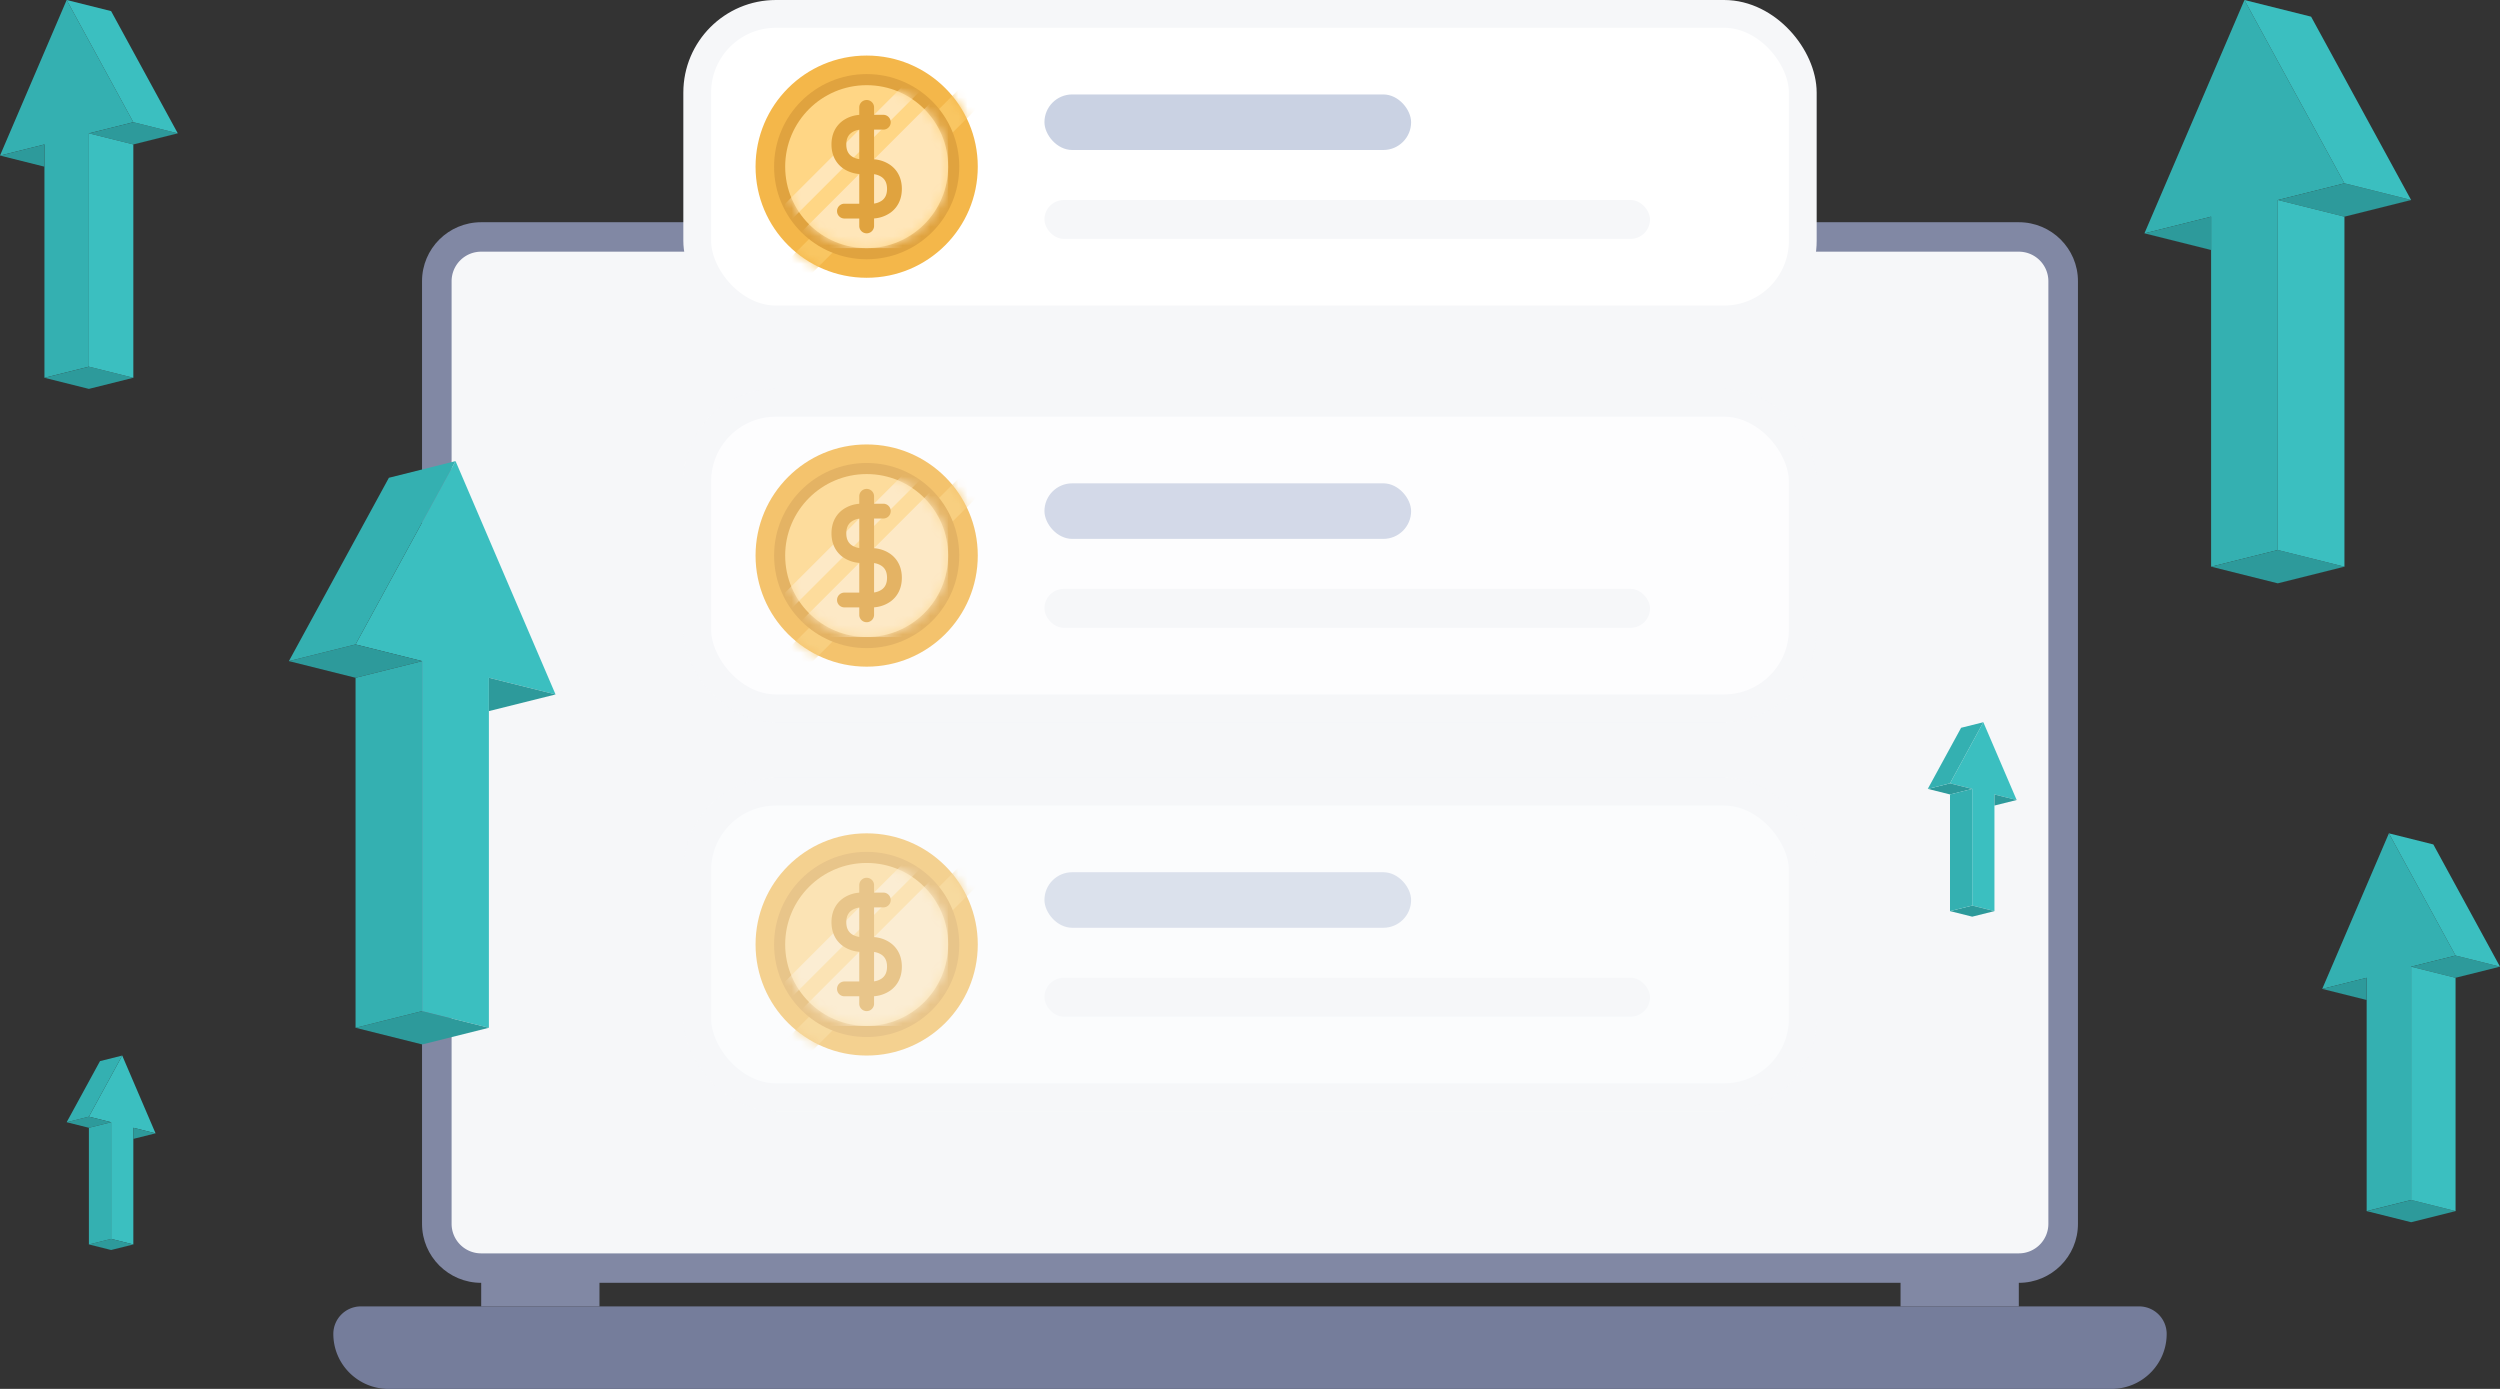 <svg xmlns="http://www.w3.org/2000/svg" width="270" height="150" fill="none"><rect width="100%" height="100%" fill="#333333" stroke="none"/><path fill="#757d9b" d="M36 144.061a2.975 2.975 0 0 1 2.98-2.97h192.04a2.975 2.975 0 0 1 2.981 2.97c0 3.28-2.669 5.939-5.961 5.939H41.962c-3.293 0-5.962-2.659-5.962-5.939"/><path fill="#8188a4" d="M51.969 138.546h12.774v2.545H51.969zm153.289 0h12.774v2.545h-12.774zM45.58 30.364c0-3.515 2.86-6.364 6.388-6.364h166.064c3.528 0 6.387 2.85 6.387 6.364v101.818c0 3.515-2.859 6.364-6.387 6.364H51.968c-3.528 0-6.387-2.849-6.387-6.364z"/><path fill="#f6f7f9" d="M48.773 30.363a3.19 3.19 0 0 1 3.194-3.181H218.03a3.19 3.19 0 0 1 3.194 3.181v101.819a3.19 3.19 0 0 1-3.194 3.182H51.967a3.19 3.19 0 0 1-3.194-3.182z"/><g opacity=".6"><rect width="119.4" height="33" x="75.3" y="85.5" fill="#fff" stroke="#f6f7f9" stroke-width="3" rx="8.5"/><rect width="39.6" height="6" x="112.8" y="94.2" fill="#cad2e3" rx="3"/><rect width="65.4" height="4.2" x="112.8" y="105.6" fill="#f6f7f9" rx="2.1"/><circle cx="93.6" cy="102" r="12" fill="#f4b74a"/><mask id="a" width="25" height="24" x="81" y="90" maskUnits="userSpaceOnUse" style="mask-type:alpha"><circle cx="93.6" cy="102" r="12" fill="#f4b74a"/></mask><g mask="url(#a)"><path fill="#f9c662" d="m83.2 114 22.399-22.4v4l-18.4 18.4z"/></g><circle cx="93.6" cy="102" r="10" fill="#e0a33f"/><circle cx="93.6" cy="102" r="8.8" fill="#ffd685"/><mask id="b" width="19" height="18" x="84" y="93" maskUnits="userSpaceOnUse" style="mask-type:alpha"><circle cx="93.6" cy="102" r="8.8" fill="#f9c662"/></mask><g fill="#ffe6b9" mask="url(#b)"><path d="M102.4 110.8V93.2l-17.6 17.6zm-17.6-2.4L100 93.2h-2.4L84.8 106z"/></g><path fill="#e0a33f" fill-rule="evenodd" d="M91.032 97.03a3.5 3.5 0 0 1 1.967-.63h2.4a.8.8 0 0 1 0 1.6H93c-.272 0-.697.088-1.032.33-.294.21-.568.57-.568 1.27 0 .699.274 1.059.568 1.271.335.241.76.329 1.032.329h1.2a3.5 3.5 0 0 1 1.968.631c.706.508 1.232 1.348 1.232 2.569s-.526 2.061-1.232 2.569a3.5 3.5 0 0 1-1.968.631h-3a.8.8 0 1 1 0-1.6h3c.272 0 .698-.088 1.033-.329.294-.212.567-.572.567-1.271s-.273-1.059-.567-1.271a1.9 1.9 0 0 0-1.033-.329H93a3.5 3.5 0 0 1-1.967-.631c-.706-.508-1.233-1.348-1.233-2.57 0-1.22.527-2.06 1.233-2.568z" clip-rule="evenodd"/><path fill="#e0a33f" fill-rule="evenodd" d="M93.6 94.8a.8.8 0 0 1 .8.8v12.8a.8.8 0 1 1-1.6 0V95.6a.8.8 0 0 1 .8-.8" clip-rule="evenodd"/></g><g opacity=".8"><rect width="119.4" height="33" x="75.3" y="43.5" fill="#fff" stroke="#f6f7f9" stroke-width="3" rx="8.5"/><rect width="39.6" height="6" x="112.8" y="52.2" fill="#cad2e3" rx="3"/><rect width="65.4" height="4.2" x="112.8" y="63.6" fill="#f6f7f9" rx="2.1"/><circle cx="93.6" cy="60" r="12" fill="#f4b74a"/><mask id="c" width="25" height="24" x="81" y="48" maskUnits="userSpaceOnUse" style="mask-type:alpha"><circle cx="93.6" cy="60" r="12" fill="#f4b74a"/></mask><g mask="url(#c)"><path fill="#f9c662" d="m83.2 72 22.399-22.4v4L87.199 72h-4z"/></g><circle cx="93.6" cy="60" r="10" fill="#e0a33f"/><circle cx="93.6" cy="60" r="8.8" fill="#ffd685"/><mask id="d" width="19" height="18" x="84" y="51" maskUnits="userSpaceOnUse" style="mask-type:alpha"><circle cx="93.6" cy="60" r="8.8" fill="#f9c662"/></mask><g fill="#ffe6b9" mask="url(#d)"><path d="M102.4 68.8V51.2L84.8 68.8zm-17.6-2.4L100 51.2h-2.4L84.8 64z"/></g><path fill="#e0a33f" fill-rule="evenodd" d="M91.032 55.03a3.5 3.5 0 0 1 1.967-.63h2.4a.8.8 0 1 1 0 1.6H93c-.272 0-.697.088-1.032.33-.294.21-.568.57-.568 1.27s.274 1.059.568 1.27c.335.242.76.33 1.032.33h1.2a3.5 3.5 0 0 1 1.968.63c.706.509 1.232 1.35 1.232 2.57s-.526 2.06-1.232 2.57a3.5 3.5 0 0 1-1.968.63h-3a.8.8 0 0 1 0-1.6h3a1.9 1.9 0 0 0 1.033-.33c.294-.211.567-.57.567-1.27s-.273-1.06-.567-1.27a1.9 1.9 0 0 0-1.033-.33H93a3.5 3.5 0 0 1-1.967-.63c-.706-.51-1.233-1.35-1.233-2.57s.527-2.061 1.233-2.57z" clip-rule="evenodd"/><path fill="#e0a33f" fill-rule="evenodd" d="M93.6 52.8a.8.8 0 0 1 .8.8v12.8a.8.8 0 0 1-1.6 0V53.6a.8.8 0 0 1 .8-.8" clip-rule="evenodd"/></g><rect width="119.4" height="33" x="75.3" y="1.5" fill="#fff" stroke="#f6f7f9" stroke-width="3" rx="8.5"/><rect width="39.6" height="6" x="112.8" y="10.2" fill="#cad2e3" rx="3"/><rect width="65.4" height="4.2" x="112.8" y="21.6" fill="#f6f7f9" rx="2.1"/><circle cx="93.6" cy="18" r="12" fill="#f4b74a"/><mask id="e" width="25" height="24" x="81" y="6" maskUnits="userSpaceOnUse" style="mask-type:alpha"><circle cx="93.6" cy="18" r="12" fill="#f4b74a"/></mask><g mask="url(#e)"><path fill="#f9c662" d="m83.2 30 22.399-22.4v4L87.199 30h-4z"/></g><circle cx="93.6" cy="18" r="10" fill="#e0a33f"/><circle cx="93.6" cy="18" r="8.8" fill="#ffd685"/><mask id="f" width="19" height="18" x="84" y="9" maskUnits="userSpaceOnUse" style="mask-type:alpha"><circle cx="93.6" cy="18" r="8.8" fill="#f9c662"/></mask><g fill="#ffe6b9" mask="url(#f)"><path d="M102.4 26.8V9.2L84.8 26.8zm-17.6-2.4L100 9.2h-2.4L84.8 22z"/></g><path fill="#e0a33f" fill-rule="evenodd" d="M91.032 13.03a3.5 3.5 0 0 1 1.967-.63h2.4a.8.8 0 0 1 0 1.6H93c-.272 0-.697.088-1.032.33-.294.21-.568.57-.568 1.27s.274 1.06.568 1.27c.335.242.76.33 1.032.33h1.2a3.5 3.5 0 0 1 1.968.63c.706.51 1.232 1.35 1.232 2.57s-.526 2.06-1.232 2.57a3.5 3.5 0 0 1-1.968.63h-3a.8.8 0 0 1 0-1.6h3a1.9 1.9 0 0 0 1.033-.33c.294-.21.567-.57.567-1.27s-.273-1.06-.567-1.27a1.9 1.9 0 0 0-1.033-.33H93a3.5 3.5 0 0 1-1.967-.63c-.706-.51-1.233-1.35-1.233-2.57s.527-2.06 1.233-2.57z" clip-rule="evenodd"/><path fill="#e0a33f" fill-rule="evenodd" d="M93.6 10.8a.8.8 0 0 1 .8.8v12.8a.8.8 0 0 1-1.6 0V11.6a.8.8 0 0 1 .8-.8" clip-rule="evenodd"/><path fill="#3bbfc0" d="M60 75 49.2 49.8 38.4 69.6l7.2 1.8v37.8l7.2 1.8V73.2z"/><path fill="#2d9a9b" d="m45.6 112.8 7.2-1.8-7.2-1.8-7.2 1.8zm-7.2-39.6 7.2-1.8-7.2-1.8-7.2 1.8zm14.4 3.6L60 75l-7.2-1.8z"/><path fill="#34b0b1" d="m31.2 71.4 7.2-1.8 10.8-19.8-7.2 1.8zm7.2 39.6 7.2-1.8V71.4l-7.2 1.8zM0 16.8 7.2 0l7.2 13.2-4.8 1.2v25.2l-4.8 1.2V15.6z"/><path fill="#2d9a9b" d="m9.6 42-4.8-1.2 4.8-1.2 4.8 1.2zm4.8-26.4-4.8-1.2 4.8-1.2 4.8 1.2zM4.8 18 0 16.8l4.8-1.2z"/><path fill="#3bbfc0" d="m19.2 14.4-4.8-1.2L7.2 0 12 1.2zm-4.8 26.4-4.8-1.2V14.4l4.8 1.2z"/><path fill="#34b0b1" d="M231.6 25.2 242.4 0l10.8 19.8-7.2 1.8v37.8l-7.2 1.8V23.4z"/><path fill="#2d9a9b" d="m246 63-7.2-1.8 7.2-1.8 7.2 1.8zm7.2-39.6-7.2-1.8 7.2-1.8 7.2 1.8zM238.8 27l-7.2-1.8 7.2-1.8z"/><path fill="#3bbfc0" d="m260.399 21.6-7.2-1.8-10.8-19.8 7.2 1.8zM253.2 61.2l-7.2-1.8V21.6l7.2 1.8z"/><path fill="#34b0b1" d="M250.8 106.8 258 90l7.2 13.2-4.8 1.2v25.2l-4.8 1.2v-25.2z"/><path fill="#2d9a9b" d="m260.4 132-4.8-1.2 4.8-1.2 4.8 1.2zm4.8-26.4-4.8-1.2 4.8-1.2 4.8 1.2zm-9.6 2.4-4.8-1.2 4.8-1.2z"/><path fill="#3bbfc0" d="m270 104.4-4.8-1.2L258 90l4.8 1.2zm-4.8 26.4-4.8-1.2v-25.2l4.8 1.2zm-248.4-8.4-3.6-8.4-3.6 6.6 2.4.6v12.6l2.4.6v-12.6z"/><path fill="#2d9a9b" d="m12 135 2.4-.6-2.4-.6-2.4.6zm-2.4-13.2 2.4-.6-2.4-.6-2.4.6zm4.8 1.2 2.4-.6-2.4-.6z"/><path fill="#34b0b1" d="m7.2 121.2 2.4-.6 3.6-6.6-2.4.6zm2.4 13.2 2.4-.6v-12.6l-2.4.6z"/><path fill="#3bbfc0" d="m217.8 86.4-3.6-8.4-3.6 6.6 2.4.6v12.6l2.4.6V85.8z"/><path fill="#2d9a9b" d="m213 99 2.4-.6-2.4-.6-2.4.6zm-2.4-13.2 2.4-.6-2.4-.6-2.4.6zm4.8 1.2 2.4-.6-2.4-.6z"/><path fill="#34b0b1" d="m208.2 85.2 2.4-.6 3.6-6.6-2.4.6zm2.4 13.2 2.4-.6V85.2l-2.4.6z"/></svg>